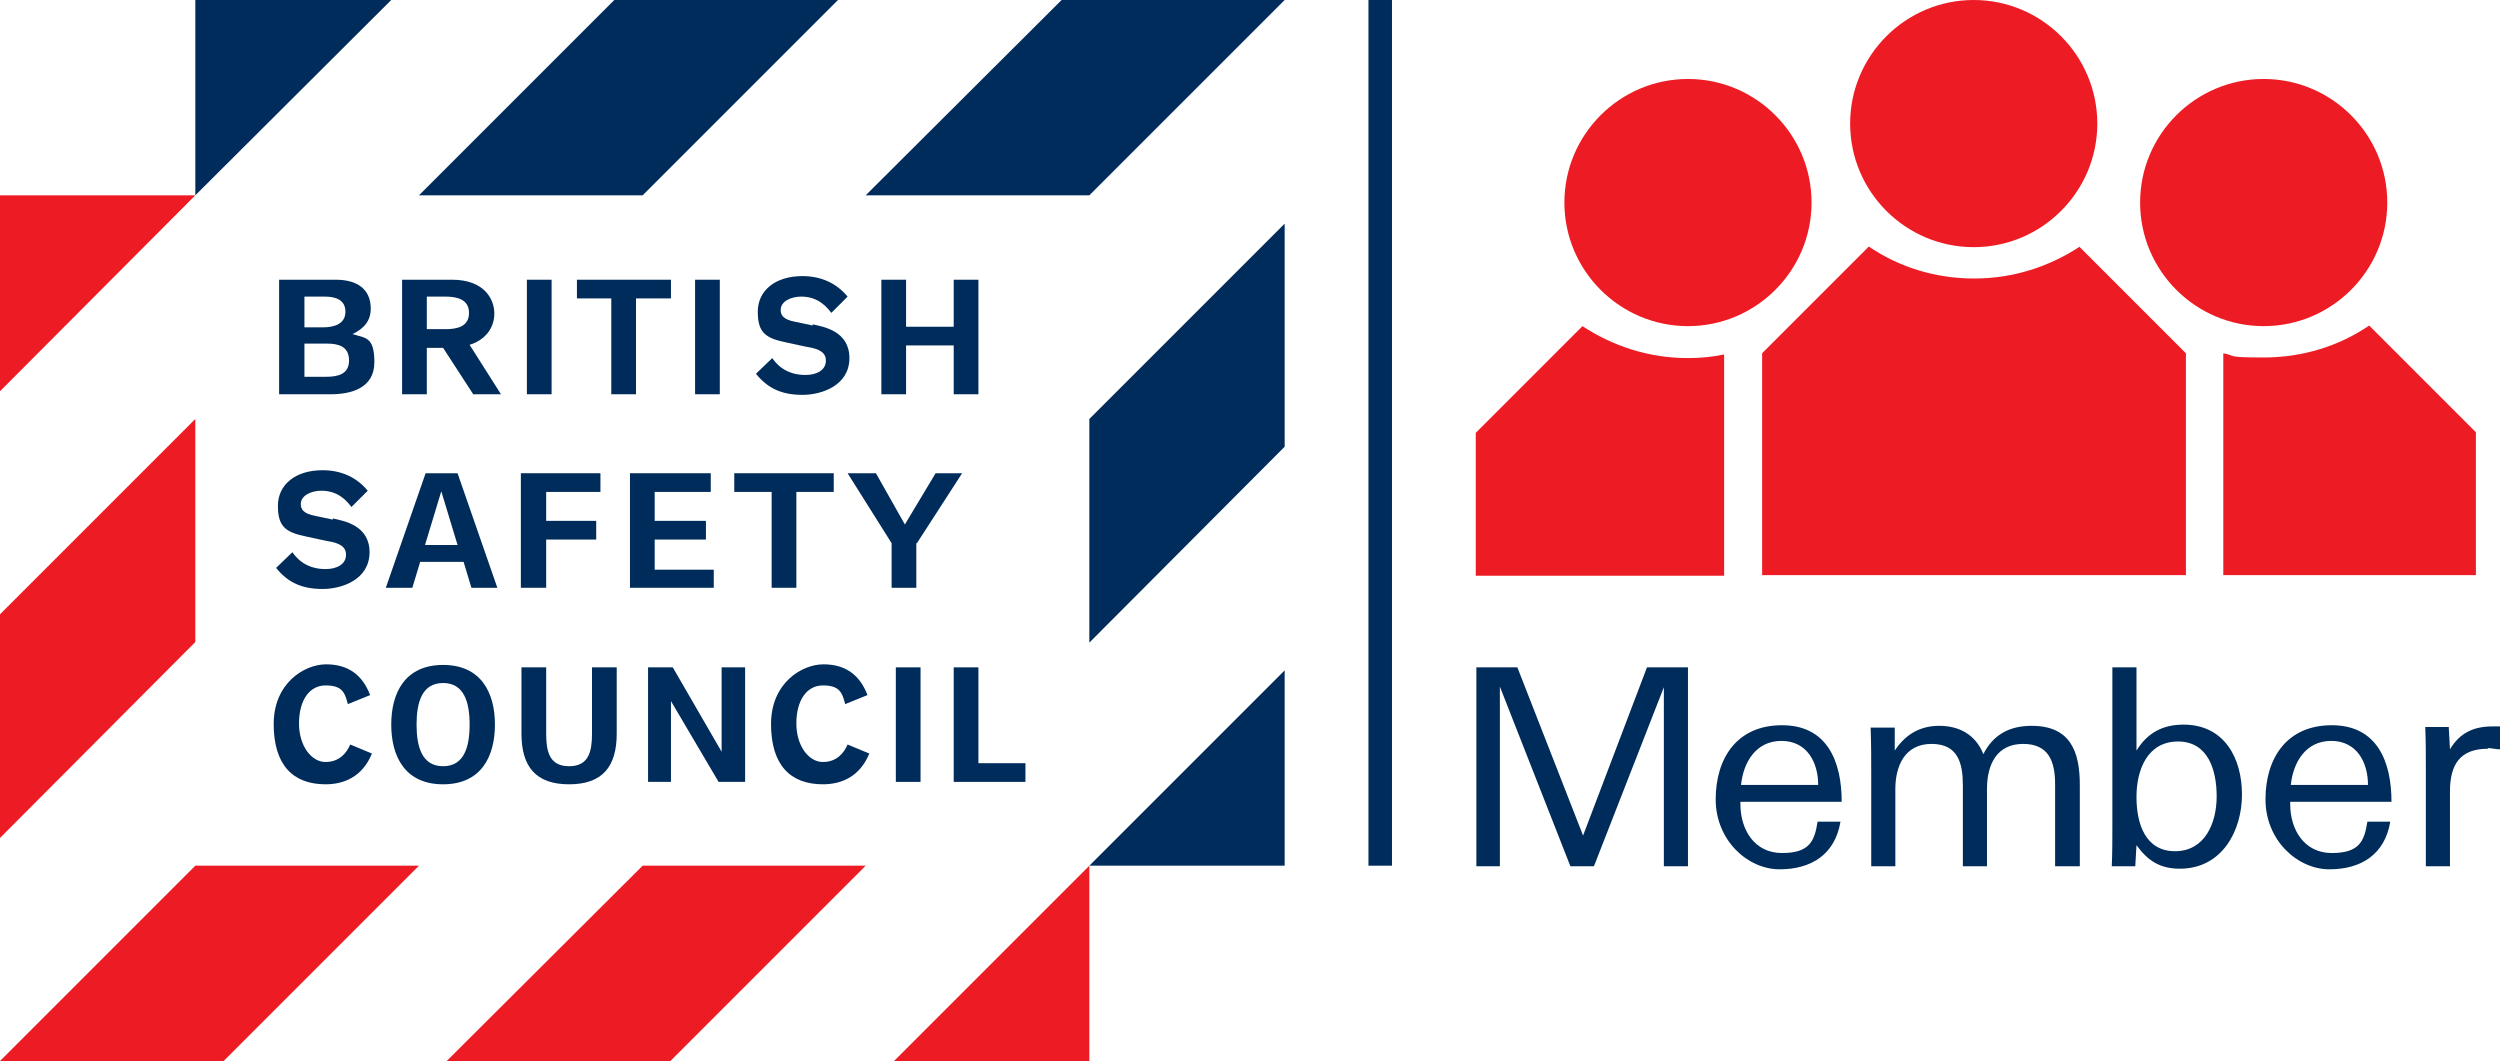 <?xml version="1.0" encoding="UTF-8"?>
<svg id="Layer_1" xmlns="http://www.w3.org/2000/svg" version="1.1" viewBox="0 0 414.7 176">
  <!-- Generator: Adobe Illustrator 29.2.1, SVG Export Plug-In . SVG Version: 2.1.0 Build 116)  -->
  <defs>
    <style>
      .st0 {
        fill: #002c5b;
      }

      .st1 {
        fill: #ed1c24;
      }
    </style>
  </defs>
  <g>
    <g>
      <g>
        <polygon class="st1" points="180.7 176 180.7 143.6 148.3 176 180.7 176"/>
        <polygon class="st1" points="111.2 176 143.6 143.6 106.6 143.6 74.1 176 111.2 176"/>
        <polygon class="st1" points="37.1 176 69.5 143.6 32.4 143.6 0 176 37.1 176"/>
        <polygon class="st1" points="0 64.9 32.4 32.4 0 32.4 0 64.9"/>
        <polygon class="st1" points="0 101.9 0 139 32.4 106.5 32.4 69.5 0 101.9"/>
      </g>
      <g>
        <polygon class="st0" points="32.4 0 32.4 32.4 64.9 0 32.4 0"/>
        <polygon class="st0" points="101.9 0 69.5 32.4 106.6 32.4 139 0 101.9 0"/>
        <polygon class="st0" points="176.1 0 143.6 32.4 180.7 32.4 213.1 0 176.1 0"/>
        <polygon class="st0" points="213.1 111.2 180.7 143.6 213.1 143.6 213.1 111.2"/>
        <polygon class="st0" points="213.1 74.1 213.1 37.1 180.7 69.5 180.7 106.6 213.1 74.1"/>
      </g>
      <g>
        <path class="st0" d="M134.8,54c-.7-.2-2-.4-2.8-.6-2.2-.4-2.5-1.2-2.5-2,0-1.4,1.7-2.2,3.4-2.2,2.9,0,4.3,1.8,5,2.7l2.7-2.7c-1.9-2.3-4.5-3.4-7.5-3.4-4.5,0-7.4,2.4-7.4,5.9s1.3,4.4,4.7,5.1c1.5.3,2.6.6,4.3.9,1.7.4,2.3,1.1,2.3,2.1,0,1.6-1.5,2.4-3.4,2.4-3.5,0-5-2.1-5.5-2.8l-2.7,2.6c2,2.5,4.4,3.5,7.7,3.5s7.8-1.6,7.8-6.1-4.3-5.2-6.1-5.6Z"/>
        <path class="st0" d="M58.5,55.4c1.9-.9,3-2.2,3-4.2,0-3.2-2.2-4.8-5.8-4.8h-9.4v19h8.6c3.3,0,7.2-1,7.2-5.3s-1.5-4-3.7-4.7ZM57.6,55.2s0,0,0,0c0,0,0,0,0,0ZM50.5,49.2h3.4c1.7,0,3.4.5,3.4,2.5s-1.8,2.6-3.7,2.6h-3.1v-5ZM54,62.5h-3.5v-5.5h3.8c1.9,0,3.6.5,3.6,2.8s-1.9,2.7-3.8,2.7Z"/>
        <path class="st0" d="M87.4,65.4v-19h4.1v19h-4.1Z"/>
        <path class="st0" d="M105.5,49.5v15.9h-4.1v-15.9h-5.7v-3.1h15.6v3.1h-5.7Z"/>
        <path class="st0" d="M115.3,65.4v-19h4.1v19h-4.1Z"/>
        <path class="st0" d="M158.2,65.4v-8.1h-7.9v8.1h-4.1v-19h4.1v7.8h7.9v-7.8h4.1v19h-4.1Z"/>
        <path class="st0" d="M83.1,65.4l-5.2-8.2c2.6-.8,4.1-2.8,4.1-5.2s-1.7-5.6-7-5.6h-8.3v19h4.1v-7.7h2.7l5,7.7h4.6ZM70.8,49.2h3.1c1.8,0,3.9.4,3.9,2.7s-2,2.7-3.9,2.7h-3.1v-5.5Z"/>
        <path class="st0" d="M104.5,97.5v-19h13.4v3.1h-9.3v4.8h8.5v3.1h-8.5v5h9.8v3h-13.9Z"/>
        <polygon class="st0" points="98.9 89.5 98.9 86.4 90.6 86.4 90.6 81.6 99.6 81.6 99.6 78.5 86.4 78.5 86.4 97.5 90.6 97.5 90.6 89.5 98.9 89.5"/>
        <path class="st0" d="M152,90.1v7.4h-4.1v-7.4l-7.3-11.6h4.7l4.8,8.5,5.1-8.5h4.4l-7.5,11.6Z"/>
        <polygon class="st0" points="119.7 110.7 119.7 124.7 111.6 110.7 107.5 110.7 107.5 129.7 111.3 129.7 111.3 116.3 119.2 129.7 123.6 129.7 123.6 110.7 119.7 110.7"/>
        <path class="st0" d="M148.6,129.7v-19h4.1v19h-4.1Z"/>
        <path class="st0" d="M158.2,129.7v-19h4.1v15.9h7.8v3.1h-11.9Z"/>
        <path class="st0" d="M132.1,81.6v15.9h-4.1v-15.9h-6.2v-3.1h16.5v3.1h-6.2Z"/>
        <path class="st0" d="M78.1,97.5h4.4l-6.6-19h-5.3l-6.6,19h4.4l1.3-4.3h7.2l1.3,4.3ZM70.5,90.4l2.7-8.9,2.7,8.9h-5.4Z"/>
        <path class="st0" d="M73.5,110.3c-6.3,0-8.6,4.6-8.6,9.9s2.3,9.9,8.6,9.9,8.6-4.6,8.6-9.9-2.3-9.9-8.6-9.9ZM73.5,127.1c-3.5,0-4.4-3.2-4.4-6.9s.9-6.9,4.4-6.9,4.4,3.2,4.4,6.9-.9,6.9-4.4,6.9Z"/>
        <path class="st0" d="M98.2,110.7v11c0,2.9-.5,5.4-3.8,5.4s-3.8-2.5-3.8-5.4v-11h-4.1v11c0,5.5,2.4,8.4,7.9,8.4s7.9-2.9,7.9-8.4v-11h-4.1Z"/>
        <path class="st0" d="M136.5,130.1c3,0,6.1-1.2,7.7-5.1l-3.6-1.5c-.6,1.4-1.8,2.9-4.1,2.9s-4.4-2.6-4.4-6.4,1.7-6.3,4.4-6.3,3.2,1.1,3.7,3.1l3.7-1.5c-1.3-3.4-3.7-5.1-7.3-5.1s-8.7,3.1-8.7,9.9,3.2,10,8.6,10Z"/>
        <path class="st0" d="M54,130.1c3,0,6.1-1.2,7.7-5.1l-3.6-1.5c-.6,1.4-1.8,2.9-4.1,2.9s-4.4-2.6-4.4-6.4,1.7-6.3,4.4-6.3,3.2,1.1,3.7,3.1l3.7-1.5c-1.3-3.4-3.7-5.1-7.3-5.1s-8.7,3.1-8.7,9.9,3.2,10,8.6,10Z"/>
        <path class="st0" d="M55.2,86.2c-.7-.2-2-.4-2.8-.6-2.2-.4-2.5-1.2-2.5-2,0-1.4,1.7-2.2,3.4-2.2,2.9,0,4.3,1.8,5,2.7l2.7-2.7c-1.9-2.3-4.5-3.4-7.5-3.4-4.5,0-7.4,2.4-7.4,5.9s1.3,4.4,4.7,5.1c1.5.3,2.6.6,4.3.9,1.7.4,2.3,1.1,2.3,2.1,0,1.6-1.5,2.4-3.4,2.4-3.5,0-5-2.1-5.5-2.8l-2.7,2.6c2,2.5,4.4,3.5,7.7,3.5s7.8-1.6,7.8-6.1-4.3-5.2-6.1-5.6Z"/>
      </g>
    </g>
    <g>
      <path class="st0" d="M276,143.7v-29.7l-11.6,29.7h-3.9l-11.7-29.8v29.8h-3.9v-33h6.8l10.9,27.9,10.6-27.9h6.8v33h-4Z"/>
      <path class="st0" d="M288.7,132.9v.5c0,4.2,2.3,8.1,6.9,8.1s5.4-2,5.9-5.2h3.8c-.9,5.4-4.8,7.9-10.1,7.9s-10.6-4.8-10.6-11.6,3.5-12.3,11-12.3,9.9,6,9.9,12.7h-16.8ZM295.5,122.9c-4.2,0-6.3,3.5-6.7,7.3h12.8c0-3.8-1.9-7.3-6.1-7.3Z"/>
      <path class="st0" d="M340.9,143.7v-13.6c0-3.7-1-6.7-5.3-6.7s-6,3.3-6,7.5v12.8h-4v-13.4c0-3.7-.8-6.9-5.2-6.9s-6,3.6-6,7.5v12.8h-4c0-8.9,0-15.1,0-15.1,0-2.6,0-5.2-.1-7.9h4v3.8c1.8-2.7,4.2-4.1,7.4-4.1s6,1.4,7.3,4.7c1.6-3.2,4.3-4.7,8-4.7,6.4,0,8,4.2,8,9.8v13.5h-4Z"/>
      <path class="st0" d="M361.6,144.1c-3.3,0-5.3-1.3-7.2-3.9l-.2,3.5h-3.9c.1-2.2.1-4.5.1-6.7v-26.3h4v13.8c1.8-2.9,4.3-4.3,7.8-4.3,6.8,0,9.7,5.6,9.7,11.6s-3.3,12.3-10.3,12.3ZM361.3,123c-5.1,0-6.9,4.7-6.9,9.2s1.5,9,6.4,9,6.9-4.6,6.9-9.1-1.5-9.1-6.4-9.1Z"/>
      <path class="st0" d="M379.9,132.9v.5c0,4.2,2.3,8.1,6.9,8.1s5.4-2,5.9-5.2h3.8c-.9,5.4-4.8,7.9-10.1,7.9s-10.6-4.8-10.6-11.6,3.5-12.3,11-12.3,9.9,6,9.9,12.7h-16.8ZM386.7,122.9c-4.2,0-6.3,3.5-6.7,7.3h12.8c0-3.8-1.9-7.3-6.1-7.3Z"/>
      <path class="st0" d="M412.7,124.2c-4.7,0-6.3,2.7-6.3,7.1v12.4h-4v-16.3c0-2.2,0-4.5-.1-6.8h3.9l.2,3.7c1.6-2.7,3.9-3.8,7-3.8s.8,0,1.3,0v3.8c-.7,0-1.3-.2-2-.2Z"/>
    </g>
    <rect class="st0" x="227" width="3.9" height="143.6"/>
  </g>
  <g>
    <path class="st1" d="M347.9,20.5c0,11.3-9.2,20.5-20.5,20.5s-20.5-9.2-20.5-20.5S316.1,0,327.4,0s20.5,9.2,20.5,20.5Z"/>
    <path class="st1" d="M396,33.6c0,11.3-9.2,20.5-20.5,20.5s-20.5-9.2-20.5-20.5,9.2-20.5,20.5-20.5,20.5,9.2,20.5,20.5Z"/>
    <path class="st1" d="M300.5,33.6c0,11.3-9.2,20.5-20.5,20.5s-20.5-9.2-20.5-20.5,9.2-20.5,20.5-20.5,20.5,9.2,20.5,20.5Z"/>
    <path class="st1" d="M344.9,40.9l17.7,17.7v36.8h-70.3v-36.8s17.7-17.7,17.7-17.7c5,3.4,11,5.3,17.5,5.3s12.5-2,17.5-5.3"/>
    <path class="st1" d="M393,54c-5,3.4-11,5.3-17.5,5.3s-4.5-.3-6.7-.7h0s0,36.8,0,36.8h41.9v-23.7s-17.7-17.7-17.7-17.7Z"/>
    <path class="st1" d="M286,58.8c-1.9.4-3.9.6-6,.6-6.5,0-12.5-2-17.5-5.3l-17.7,17.7v23.7h41.2v-36.7Z"/>
  </g>
</svg>
